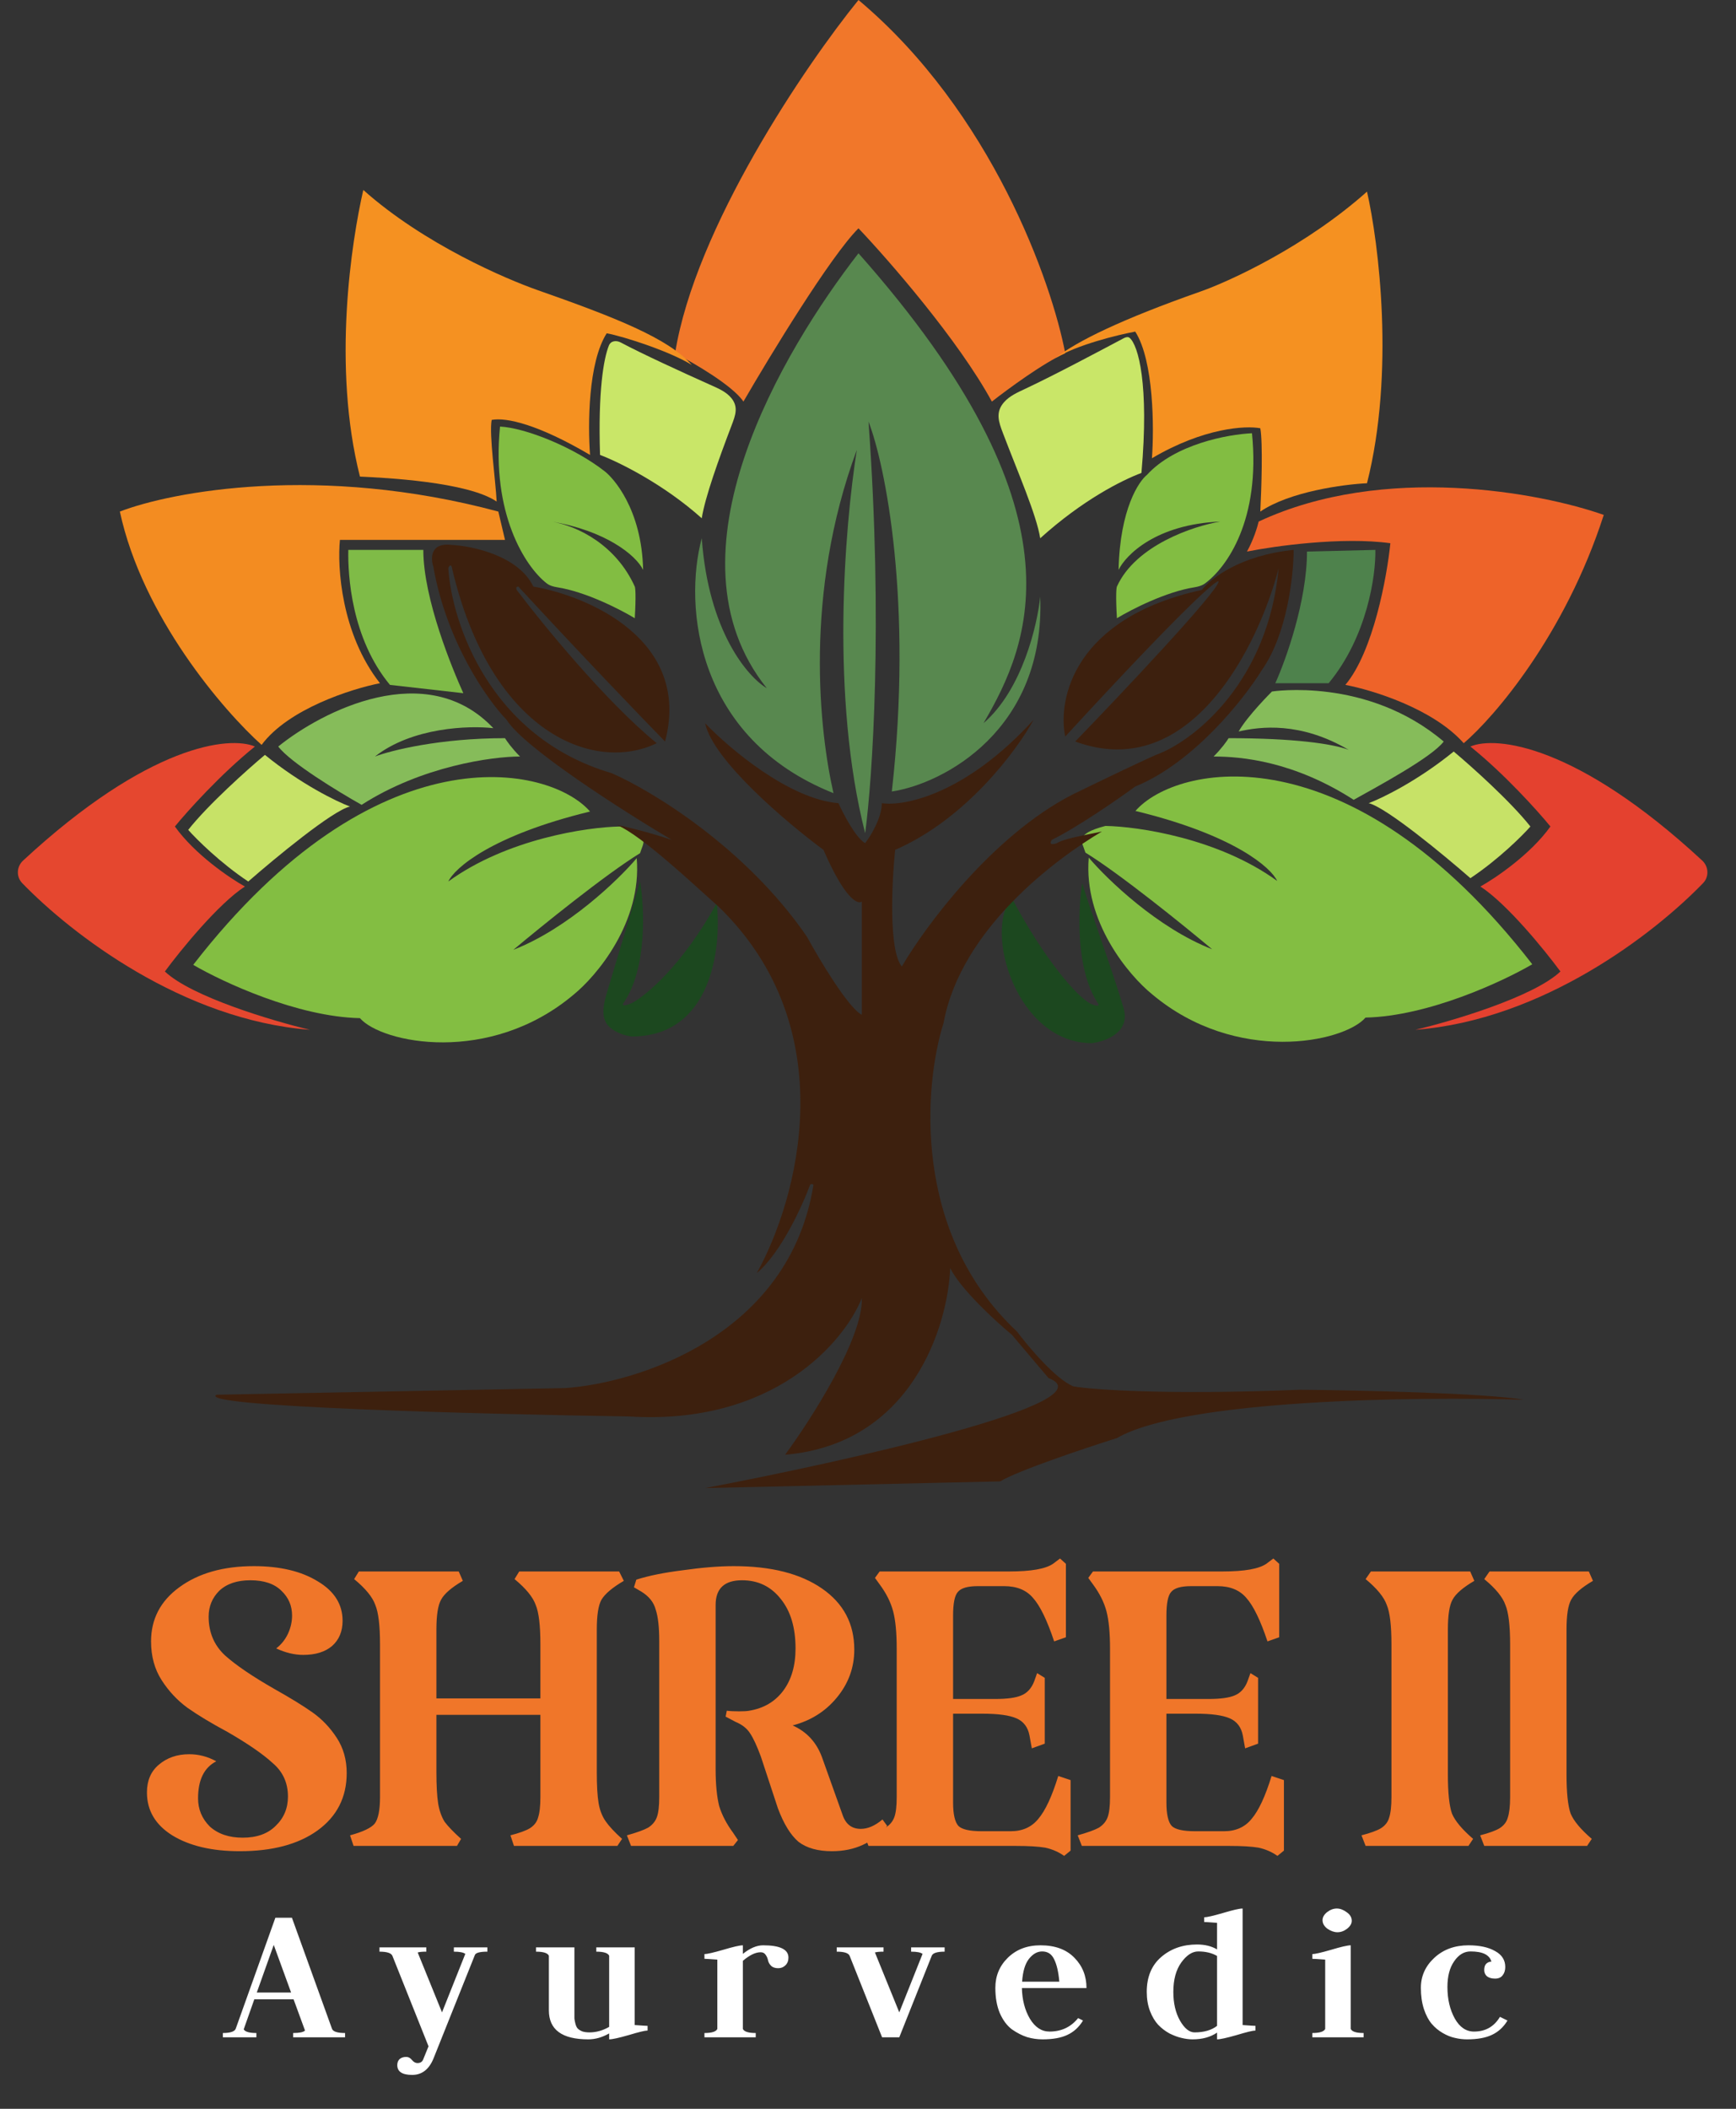 <svg width="70" height="85" viewBox="0 0 70 85" fill="none" xmlns="http://www.w3.org/2000/svg">
<rect x="0" y="0" width="70" height="85" fill="#333333" stroke="none"/>
<path d="M29.977 16.187C29.547 15.542 27.96 14.62 27.221 14.239C28.027 9.188 32.487 2.619 34.616 0C39.995 4.514 42.415 11.396 42.953 14.239C42.092 14.615 40.622 15.694 39.995 16.187C38.65 13.715 35.849 10.5 34.616 9.202C33.487 10.33 31.053 14.329 29.977 16.187Z" fill="#F1772A"/>
<path d="M48.398 11.754C45.239 12.865 43.423 13.747 42.549 14.441C43.41 13.903 45.059 13.5 45.776 13.366C46.529 14.548 46.538 17.262 46.449 18.471C48.546 17.235 50.236 17.15 50.819 17.262C50.926 17.853 50.864 19.747 50.819 20.62C52.002 19.814 54.18 19.523 55.121 19.478C56.251 15.018 55.592 9.784 55.121 7.724C52.647 9.927 49.608 11.329 48.398 11.754Z" fill="#F59121"/>
<path d="M21.659 11.687C24.819 12.798 26.952 13.635 27.893 14.71C27.032 14.172 25.181 13.568 24.464 13.434C23.711 14.616 23.702 17.128 23.792 18.337C21.694 17.101 20.408 16.814 19.825 16.926C19.718 17.517 19.982 19.344 20.027 20.217C18.851 19.416 15.495 19.256 14.531 19.211L14.514 19.21C13.385 14.75 14.178 9.717 14.649 7.657C17.123 9.86 20.449 11.262 21.659 11.687Z" fill="#F59121"/>
<path d="M6.648 39.158C7.724 40.179 10.996 41.151 12.497 41.509C7.373 41.112 2.888 37.656 0.897 35.598C0.647 35.34 0.667 34.931 0.931 34.687C5.989 30.001 9.257 29.655 10.279 30.09C8.88 31.218 7.545 32.71 7.052 33.314C7.858 34.443 9.27 35.397 9.875 35.733C8.8 36.431 7.276 38.307 6.648 39.158Z" fill="#E5472F"/>
<path d="M62.92 39.158C61.844 40.179 58.573 41.151 57.071 41.509C62.196 41.112 66.68 37.656 68.671 35.598C68.921 35.34 68.901 34.931 68.638 34.687C63.579 30.001 60.312 29.655 59.29 30.09C60.688 31.218 62.024 32.71 62.517 33.314C61.71 34.443 60.298 35.397 59.693 35.733C60.769 36.431 62.293 38.307 62.92 39.158Z" fill="#E4412F"/>
<path d="M4.833 20.62C5.747 24.866 9.024 28.659 10.548 30.025C11.623 28.574 14.178 27.763 15.321 27.539C13.761 25.551 13.595 22.86 13.707 21.762H20.363L20.094 20.62C12.887 18.686 6.917 19.814 4.833 20.62Z" fill="#F38C21"/>
<path d="M50.281 22.232C50.55 21.749 50.707 21.225 50.752 21.023C55.807 18.659 62.136 19.859 64.668 20.755C63.108 25.591 60.253 28.905 59.021 29.957C57.784 28.56 55.323 27.808 54.248 27.606C55.377 26.263 55.928 23.24 56.063 21.896C54.126 21.628 51.401 22.008 50.281 22.232Z" fill="#EE6329"/>
<path d="M25.137 40.434C26.105 39.037 25.988 36.583 25.809 35.531C25.627 36.166 24.953 38.41 24.492 39.943C24.34 40.447 24.189 41.053 24.583 41.403C24.853 41.643 25.234 41.751 25.473 41.778C28.7 41.778 29.103 38.195 28.901 36.404C27.503 38.93 26.033 40.143 25.473 40.434C25.096 40.596 25.092 40.502 25.137 40.434Z" fill="#1C481F"/>
<path d="M44.276 40.449C43.358 39.067 43.469 36.639 43.639 35.598C43.843 36.342 44.902 39.241 45.306 40.636C45.613 41.699 44.411 42.002 44.028 42.047C40.97 42.047 39.658 37.479 40.801 36.203C42.127 38.701 43.426 40.161 43.957 40.449C44.314 40.608 44.318 40.516 44.276 40.449Z" fill="#1C481F"/>
<path d="M34.549 18.134C32.398 23.937 33.047 29.508 33.608 31.97C28.068 29.767 27.557 24.448 28.297 21.694C28.565 25.455 30.157 27.291 30.919 27.739C26.616 22.366 31.591 14.104 34.616 10.209C43.867 20.633 41.547 25.925 39.658 29.149C41.218 27.806 41.832 25.186 41.944 24.045C42.159 29.418 38.045 31.59 35.961 31.903C36.821 24.273 35.692 18.716 35.02 16.992C35.611 25.106 35.176 31.433 34.885 33.582C33.487 28.102 34.056 21.268 34.549 18.134Z" fill="#58884F"/>
<path d="M7.791 38.89C15.186 29.351 22.156 30.829 23.792 32.71C19.812 33.677 18.324 34.994 18.077 35.531C20.444 33.811 23.68 33.337 25.002 33.314C26.279 33.65 25.943 33.941 25.809 34.389C24.41 35.249 21.82 37.345 20.699 38.285C22.904 37.425 24.935 35.464 25.674 34.591C25.89 37.17 24.061 39.337 23.12 40.099C19.731 42.947 15.388 42.047 14.514 41.039C11.986 40.985 8.979 39.584 7.791 38.89Z" fill="#83BE42"/>
<path d="M61.785 38.867C54.389 29.328 47.42 30.806 45.784 32.687C49.764 33.654 51.252 34.971 51.499 35.508C49.132 33.788 45.896 33.314 44.574 33.291C43.296 33.627 43.633 33.918 43.767 34.366C45.165 35.226 47.756 37.322 48.877 38.262C46.671 37.402 44.641 35.441 43.901 34.568C43.686 37.147 45.515 39.315 46.456 40.076C49.845 42.924 54.188 42.024 55.062 41.016C57.59 40.962 60.597 39.561 61.785 38.867Z" fill="#83BE42"/>
<path d="M58.617 30.292C57.165 31.474 55.727 32.173 55.189 32.374C55.888 32.536 58.214 34.457 59.29 35.397C60.419 34.645 61.374 33.695 61.71 33.315C60.903 32.294 59.312 30.874 58.617 30.292Z" fill="#C7E267"/>
<path d="M10.682 30.427C12.134 31.609 13.573 32.308 14.111 32.509C13.412 32.67 11.085 34.592 10.01 35.532C8.88 34.78 7.926 33.83 7.589 33.45C8.396 32.428 9.987 31.009 10.682 30.427Z" fill="#C7E267"/>
<path d="M20.968 30.493C20.646 30.171 20.43 29.866 20.363 29.754C17.728 29.754 15.769 30.247 15.119 30.493C16.625 29.311 18.929 29.239 19.893 29.351C17.203 26.503 12.99 28.657 11.22 30.09C11.704 30.735 13.663 31.926 14.581 32.441C17.002 30.883 19.848 30.493 20.968 30.493Z" fill="#86BC5A"/>
<path d="M48.936 30.493C49.259 30.171 49.474 29.866 49.541 29.754C52.177 29.754 53.732 29.978 54.382 30.224C52.432 29.082 50.819 29.284 49.945 29.485C50.307 28.846 51.289 27.873 51.289 27.873C51.289 27.873 55.121 27.269 58.214 29.889C57.73 30.533 55.502 31.724 54.584 32.239C52.163 30.681 50.057 30.493 48.936 30.493Z" fill="#86BC5A"/>
<path d="M55.458 22.165L52.701 22.232C52.701 24.22 51.85 26.598 51.424 27.538H53.575C55.135 25.657 55.48 23.172 55.458 22.165Z" fill="#4E824C"/>
<path d="M14.045 22.165H17.069C17.069 24.153 18.257 27.001 18.683 27.941L15.724 27.606C14.165 25.725 14.022 23.172 14.045 22.165Z" fill="#7FBB47"/>
<path d="M22.784 55.95L8.732 56.218C7.872 56.702 19.444 57.002 25.338 57.092C31.201 57.468 34.056 54.069 34.751 52.323C34.804 53.935 32.711 57.203 31.658 58.636C36.767 58.206 38.224 53.442 38.314 51.114C38.744 51.973 40.151 53.263 40.801 53.8L42.28 55.547C44.808 56.514 34.101 58.905 28.431 59.98L40.331 59.711C41.03 59.281 43.76 58.368 45.037 57.965C47.726 56.406 57.094 56.285 61.441 56.42C59.881 56.151 54.785 56.039 52.432 56.017C47.054 56.232 44.096 56.017 43.289 55.883C42.59 55.614 41.474 54.293 41.003 53.666C36.754 49.69 37.261 43.725 38.045 41.24C38.744 37.425 42.617 34.591 44.432 33.516C43.679 33.677 42.886 33.807 42.617 33.986C42.294 34.094 42.348 33.942 42.415 33.852C43.491 33.315 45.104 32.195 45.776 31.703C48.143 30.735 50.169 28.165 50.886 27.001C51.908 25.55 52.163 23.173 52.163 22.165C50.012 22.38 48.802 23.329 48.466 23.777C43.302 24.905 42.639 28.188 42.953 29.688C47.847 24.368 49.115 23.307 49.138 23.441C49.084 23.871 45.261 27.919 43.356 29.889C48.035 31.609 50.774 25.949 51.558 22.904C51.128 27.471 48.197 29.777 46.785 30.359C46.462 30.467 44.275 31.524 43.222 32.038C39.995 33.704 37.305 37.345 36.364 38.957C35.826 38.312 35.961 35.553 36.095 34.255C38.946 33.019 41.003 30.247 41.675 29.016C38.932 32.025 36.454 32.509 35.557 32.374C35.557 32.965 35.109 33.695 34.885 33.986C34.508 33.771 34.011 32.822 33.809 32.374C31.819 32.213 29.395 30.158 28.431 29.15C28.754 30.655 31.748 33.18 33.204 34.255C34.065 36.243 34.594 36.471 34.751 36.337V40.904C34.213 40.636 33.047 38.688 32.532 37.748C30.058 34.148 26.257 31.859 24.666 31.165C19.718 29.715 18.212 25.053 18.077 22.904C18.131 22.743 18.189 22.792 18.212 22.837C19.772 29.607 23.994 31.165 26.481 29.956C24.437 28.291 21.865 25.143 20.834 23.777C20.78 23.67 20.856 23.643 20.901 23.643C23.429 26.383 25.898 28.949 26.817 29.889C27.893 25.805 23.725 24.023 21.506 23.643C20.915 22.407 19.063 22.008 18.212 21.964C17.351 21.856 17.36 22.501 17.472 22.837C18.01 25.899 19.669 28.232 20.43 29.016C21.13 30.144 25.159 32.71 27.086 33.852C26.118 33.53 25.204 33.315 24.868 33.248C25.89 33.677 28.005 35.688 28.969 36.539C34.078 41.482 32.151 48.382 30.515 51.315C31.483 50.509 32.353 48.606 32.666 47.755C32.72 47.702 32.779 47.733 32.801 47.755C31.833 53.827 25.719 55.748 22.784 55.95Z" fill="#3D200E"/>
<path d="M48.163 23.672C47.017 23.851 45.624 24.563 45.037 24.919C44.983 24.006 45.014 23.688 45.037 23.643C45.79 21.977 48.13 21.202 49.205 21.023C46.623 21.131 45.395 22.366 45.104 22.971C45.158 20.499 45.933 19.389 46.247 19.142C47.377 17.906 49.496 17.508 50.483 17.463C50.832 20.951 49.474 22.86 48.595 23.512C48.47 23.605 48.318 23.648 48.163 23.672Z" fill="#82BD42"/>
<path d="M22.47 23.672C23.616 23.851 25.009 24.563 25.596 24.919C25.65 24.006 25.619 23.688 25.596 23.643C24.843 21.977 23.31 21.202 22.235 21.023C24.397 21.383 25.641 22.367 25.932 22.971C25.878 20.499 24.711 19.254 24.397 19.008C23.12 18.005 21.148 17.239 20.162 17.194C19.812 20.685 21.163 22.826 22.04 23.51C22.163 23.606 22.315 23.648 22.47 23.672Z" fill="#82BD42"/>
<path d="M28.296 20.89C26.737 19.493 24.913 18.606 24.195 18.337C24.113 15.754 24.339 14.466 24.55 13.932C24.629 13.732 24.851 13.707 25.039 13.809C25.859 14.248 27.523 15.012 28.627 15.506C28.944 15.648 29.282 15.784 29.498 16.055C29.779 16.408 29.652 16.746 29.507 17.128C28.969 18.539 28.431 20.039 28.296 20.89Z" fill="#C9E668"/>
<path d="M41.944 21.696C43.664 20.144 45.236 19.36 46.026 19.062C46.343 15.48 45.896 13.917 45.552 13.621C45.486 13.564 45.393 13.59 45.315 13.631C44.195 14.224 42.579 15.087 41.359 15.663C41.044 15.812 40.71 15.953 40.482 16.216C40.129 16.623 40.272 17.01 40.438 17.45C41.032 19.017 41.796 20.751 41.944 21.696Z" fill="#C9E668"/>
<path d="M8.413 65.165C8.413 65.796 8.634 66.318 9.076 66.728C9.518 67.123 10.181 67.573 11.066 68.079C11.713 68.442 12.227 68.758 12.606 69.026C12.985 69.295 13.309 69.634 13.577 70.045C13.845 70.456 13.98 70.929 13.98 71.466C13.98 72.445 13.585 73.219 12.795 73.788C12.021 74.341 10.979 74.617 9.668 74.617C8.547 74.617 7.639 74.404 6.944 73.977C6.265 73.551 5.925 72.975 5.925 72.248C5.925 71.774 6.083 71.403 6.399 71.135C6.731 70.85 7.141 70.708 7.631 70.708C8.01 70.708 8.373 70.803 8.721 70.993C8.231 71.245 7.986 71.743 7.986 72.485C7.986 72.927 8.144 73.306 8.46 73.622C8.792 73.922 9.234 74.072 9.787 74.072C10.355 74.072 10.797 73.914 11.113 73.598C11.445 73.282 11.611 72.888 11.611 72.414C11.611 71.861 11.405 71.411 10.995 71.064C10.6 70.7 9.992 70.282 9.171 69.808C8.523 69.46 7.986 69.137 7.56 68.837C7.149 68.537 6.802 68.165 6.518 67.723C6.233 67.281 6.091 66.76 6.091 66.16C6.091 65.26 6.47 64.533 7.228 63.98C8.002 63.412 9.005 63.127 10.237 63.127C11.295 63.127 12.156 63.333 12.819 63.743C13.482 64.138 13.814 64.667 13.814 65.331C13.814 65.757 13.672 66.097 13.387 66.349C13.103 66.586 12.716 66.705 12.227 66.705C11.879 66.705 11.516 66.618 11.137 66.444C11.342 66.286 11.5 66.089 11.611 65.852C11.721 65.615 11.777 65.37 11.777 65.117C11.777 64.723 11.634 64.391 11.35 64.122C11.066 63.838 10.647 63.696 10.095 63.696C9.558 63.696 9.139 63.838 8.839 64.122C8.555 64.407 8.413 64.754 8.413 65.165ZM24.064 71.419C24.064 71.972 24.088 72.39 24.136 72.674C24.183 72.959 24.278 73.204 24.42 73.409C24.562 73.614 24.783 73.851 25.083 74.12L24.894 74.404H20.724L20.582 73.977C20.945 73.883 21.206 73.788 21.364 73.693C21.538 73.583 21.648 73.44 21.695 73.267C21.759 73.077 21.79 72.801 21.79 72.438V69.121H17.597V71.419C17.597 71.972 17.621 72.398 17.668 72.698C17.716 72.982 17.802 73.227 17.929 73.433C18.071 73.622 18.292 73.851 18.592 74.12L18.426 74.404H14.257L14.115 73.977C14.636 73.835 14.967 73.677 15.11 73.504C15.252 73.314 15.323 72.959 15.323 72.438V66.278C15.323 65.52 15.26 64.991 15.133 64.691C15.023 64.375 14.739 64.028 14.28 63.649L14.47 63.341H18.497L18.663 63.72C18.205 63.988 17.913 64.241 17.787 64.478C17.66 64.699 17.597 65.102 17.597 65.686V68.458H21.79V66.278C21.79 65.52 21.727 64.991 21.601 64.691C21.49 64.375 21.206 64.028 20.748 63.649L20.937 63.341H24.965L25.154 63.72C24.696 63.988 24.396 64.241 24.254 64.478C24.128 64.699 24.064 65.102 24.064 65.686V71.419ZM35.774 73.598C35.205 74.278 34.463 74.617 33.547 74.617C32.978 74.617 32.528 74.491 32.197 74.238C31.881 73.969 31.604 73.519 31.367 72.888L30.68 70.803C30.522 70.376 30.38 70.069 30.254 69.879C30.128 69.674 29.93 69.516 29.662 69.405L29.259 69.192L29.306 68.955C29.433 68.971 29.599 68.979 29.804 68.979C29.993 68.979 30.128 68.971 30.206 68.955C30.791 68.86 31.249 68.592 31.581 68.15C31.912 67.707 32.078 67.139 32.078 66.444C32.078 65.607 31.881 64.944 31.486 64.454C31.091 63.949 30.57 63.696 29.922 63.696C29.212 63.696 28.856 64.028 28.856 64.691V71.3C28.856 71.916 28.904 72.414 28.998 72.793C29.109 73.156 29.298 73.519 29.567 73.883L29.756 74.167L29.567 74.404H25.445L25.279 73.977C25.674 73.867 25.958 73.764 26.132 73.669C26.306 73.559 26.424 73.417 26.487 73.243C26.55 73.069 26.582 72.801 26.582 72.438V66.136C26.582 65.583 26.535 65.165 26.44 64.88C26.361 64.58 26.163 64.336 25.848 64.146L25.563 63.98L25.658 63.672C26.148 63.514 26.771 63.388 27.53 63.293C28.303 63.183 28.991 63.127 29.591 63.127C31.091 63.127 32.276 63.428 33.144 64.028C34.013 64.628 34.447 65.449 34.447 66.491C34.447 67.218 34.21 67.865 33.736 68.434C33.278 68.987 32.686 69.358 31.96 69.547C32.528 69.8 32.923 70.227 33.144 70.827L33.973 73.148C34.1 73.527 34.344 73.717 34.708 73.717C34.992 73.717 35.284 73.591 35.584 73.338L35.774 73.598ZM36.157 66.444C36.157 65.812 36.11 65.315 36.015 64.952C35.92 64.588 35.739 64.225 35.47 63.862L35.281 63.601L35.47 63.341H40.706C41.574 63.341 42.159 63.238 42.459 63.033L42.743 62.819L42.98 63.033V65.994L42.506 66.16C42.222 65.307 41.938 64.723 41.653 64.407C41.385 64.091 40.998 63.933 40.492 63.933H39.426C39.016 63.933 38.747 64.012 38.621 64.17C38.495 64.312 38.431 64.628 38.431 65.117V68.481H40.137C40.611 68.481 40.958 68.434 41.179 68.339C41.416 68.245 41.59 68.055 41.701 67.771L41.819 67.439L42.127 67.629V70.282L41.606 70.471L41.511 69.95C41.448 69.618 41.274 69.389 40.99 69.263C40.706 69.137 40.248 69.074 39.616 69.074H38.431V72.651C38.431 73.125 38.503 73.44 38.645 73.598C38.787 73.74 39.103 73.812 39.592 73.812H40.753C41.227 73.812 41.598 73.646 41.867 73.314C42.151 72.982 42.419 72.406 42.672 71.585L43.169 71.751V74.593L42.909 74.806C42.688 74.649 42.435 74.538 42.151 74.475C41.867 74.427 41.472 74.404 40.966 74.404H35.02L34.854 73.977C35.249 73.867 35.533 73.764 35.707 73.669C35.881 73.559 35.999 73.417 36.062 73.243C36.126 73.069 36.157 72.801 36.157 72.438V66.444ZM44.759 66.444C44.759 65.812 44.711 65.315 44.617 64.952C44.522 64.588 44.34 64.225 44.072 63.862L43.882 63.601L44.072 63.341H49.307C50.176 63.341 50.76 63.238 51.06 63.033L51.344 62.819L51.581 63.033V65.994L51.108 66.16C50.823 65.307 50.539 64.723 50.255 64.407C49.986 64.091 49.599 63.933 49.094 63.933H48.028C47.617 63.933 47.349 64.012 47.222 64.17C47.096 64.312 47.033 64.628 47.033 65.117V68.481H48.739C49.212 68.481 49.56 68.434 49.781 68.339C50.018 68.245 50.192 68.055 50.302 67.771L50.421 67.439L50.729 67.629V70.282L50.207 70.471L50.113 69.95C50.049 69.618 49.876 69.389 49.591 69.263C49.307 69.137 48.849 69.074 48.217 69.074H47.033V72.651C47.033 73.125 47.104 73.44 47.246 73.598C47.388 73.74 47.704 73.812 48.194 73.812H49.355C49.828 73.812 50.2 73.646 50.468 73.314C50.752 72.982 51.021 72.406 51.273 71.585L51.771 71.751V74.593L51.51 74.806C51.289 74.649 51.036 74.538 50.752 74.475C50.468 74.427 50.073 74.404 49.568 74.404H43.622L43.456 73.977C43.851 73.867 44.135 73.764 44.309 73.669C44.482 73.559 44.601 73.417 44.664 73.243C44.727 73.069 44.759 72.801 44.759 72.438V66.444ZM54.899 73.977C55.263 73.883 55.523 73.788 55.681 73.693C55.855 73.583 55.965 73.44 56.013 73.267C56.076 73.077 56.107 72.801 56.107 72.438V66.278C56.107 65.52 56.044 64.991 55.918 64.691C55.807 64.375 55.523 64.028 55.065 63.649L55.278 63.341H59.282L59.448 63.72C58.99 63.988 58.697 64.241 58.571 64.478C58.445 64.699 58.382 65.102 58.382 65.686V71.514C58.382 72.256 58.437 72.785 58.547 73.101C58.674 73.401 58.958 73.74 59.4 74.12L59.211 74.404H55.065L54.899 73.977ZM59.684 73.977C60.047 73.883 60.307 73.788 60.465 73.693C60.639 73.583 60.749 73.44 60.797 73.267C60.86 73.077 60.892 72.801 60.892 72.438V66.278C60.892 65.52 60.828 64.991 60.702 64.691C60.592 64.375 60.307 64.028 59.849 63.649L60.062 63.341H64.066L64.232 63.72C63.774 63.988 63.482 64.241 63.355 64.478C63.229 64.699 63.166 65.102 63.166 65.686V71.514C63.166 72.256 63.221 72.785 63.332 73.101C63.458 73.401 63.742 73.74 64.184 74.12L63.995 74.404H59.849L59.684 73.977Z" fill="#F07629"/>
<path d="M11.821 82.118V81.945C12.073 81.945 12.233 81.912 12.299 81.846L11.837 80.585H10.255L9.827 81.797C9.882 81.896 10.052 81.945 10.338 81.945V82.118H8.986V81.945C9.288 81.945 9.461 81.887 9.505 81.772L11.104 77.298H11.771L13.386 81.772C13.425 81.887 13.601 81.945 13.914 81.945V82.118H11.821ZM11.038 78.394L10.354 80.314H11.738L11.038 78.394ZM17.189 78.493V78.666C17.029 78.666 16.914 78.677 16.843 78.699L17.823 81.113L18.762 78.756C18.686 78.696 18.532 78.666 18.301 78.666V78.493H19.652V78.666C19.356 78.666 19.188 78.71 19.15 78.797L17.485 82.959C17.304 83.409 17.016 83.634 16.62 83.634C16.219 83.634 16.019 83.502 16.019 83.239C16.019 83.14 16.049 83.06 16.109 83C16.175 82.939 16.266 82.909 16.381 82.909C16.469 82.909 16.546 82.95 16.612 83.033C16.678 83.115 16.752 83.156 16.834 83.156C16.95 83.156 17.027 83.107 17.065 83.008L17.279 82.481L15.821 78.83C15.771 78.721 15.598 78.666 15.302 78.666V78.493H17.189ZM25.593 81.624C25.889 81.646 26.062 81.657 26.112 81.657V81.846C26.007 81.846 25.755 81.907 25.354 82.028C24.953 82.143 24.689 82.201 24.563 82.201V81.962C24.282 82.121 24.002 82.201 23.722 82.201C22.662 82.201 22.132 81.811 22.132 81.031V78.83C22.082 78.721 21.909 78.666 21.613 78.666V78.493H23.162V81.088C23.162 81.204 23.162 81.294 23.162 81.36C23.167 81.421 23.181 81.492 23.203 81.574C23.225 81.657 23.255 81.72 23.294 81.764C23.338 81.808 23.398 81.846 23.475 81.879C23.557 81.907 23.656 81.92 23.771 81.92C24.041 81.92 24.304 81.846 24.563 81.698V78.83C24.513 78.721 24.34 78.666 24.044 78.666V78.493H25.593V81.624ZM28.405 82.118V81.945C28.702 81.945 28.875 81.89 28.924 81.78V78.987C28.627 78.965 28.454 78.954 28.405 78.954V78.764C28.509 78.764 28.762 78.707 29.163 78.591C29.564 78.471 29.828 78.41 29.954 78.41V78.756C30.24 78.526 30.512 78.41 30.77 78.41C31.451 78.41 31.792 78.575 31.792 78.905C31.792 79.036 31.75 79.141 31.668 79.218C31.591 79.295 31.495 79.333 31.38 79.333C31.253 79.333 31.157 79.3 31.091 79.234C31.025 79.168 30.984 79.094 30.968 79.012C30.951 78.929 30.918 78.855 30.869 78.789C30.825 78.723 30.759 78.69 30.671 78.69C30.462 78.69 30.223 78.806 29.954 79.036V81.78C30.003 81.89 30.177 81.945 30.473 81.945V82.118H28.405ZM35.568 82.118L34.258 78.83C34.209 78.721 34.036 78.666 33.739 78.666V78.493H35.626V78.666C35.467 78.666 35.351 78.677 35.28 78.699L36.261 81.113L37.2 78.756C37.123 78.696 36.969 78.666 36.739 78.666V78.493H38.09V78.666C37.788 78.666 37.615 78.721 37.571 78.83L36.261 82.118H35.568ZM41.206 80.132C41.217 80.61 41.324 81.022 41.527 81.368C41.736 81.714 42 81.887 42.318 81.887C42.796 81.887 43.181 81.706 43.472 81.344L43.67 81.442C43.51 81.706 43.302 81.898 43.043 82.019C42.791 82.14 42.456 82.201 42.038 82.201C41.824 82.201 41.615 82.17 41.412 82.11C41.209 82.044 41.005 81.94 40.802 81.797C40.604 81.648 40.442 81.431 40.316 81.146C40.195 80.86 40.135 80.52 40.135 80.124C40.135 79.646 40.302 79.242 40.637 78.913C40.978 78.578 41.417 78.41 41.956 78.41C42.544 78.41 42.999 78.578 43.324 78.913C43.648 79.242 43.81 79.649 43.81 80.132H41.206ZM41.214 79.877H42.714C42.681 79.487 42.612 79.188 42.508 78.979C42.409 78.764 42.247 78.657 42.022 78.657C41.824 78.657 41.645 78.759 41.486 78.962C41.332 79.16 41.242 79.465 41.214 79.877ZM49.075 78.575V77.504C48.778 77.482 48.605 77.471 48.556 77.471V77.281C48.66 77.281 48.913 77.224 49.314 77.108C49.715 76.987 49.978 76.927 50.105 76.927V81.624C50.401 81.646 50.575 81.657 50.624 81.657V81.846C50.52 81.846 50.267 81.907 49.866 82.028C49.465 82.143 49.201 82.201 49.075 82.201V81.929C48.811 82.11 48.481 82.201 48.086 82.201C47.943 82.201 47.795 82.181 47.641 82.143C47.493 82.11 47.331 82.049 47.155 81.962C46.985 81.868 46.834 81.753 46.702 81.615C46.57 81.473 46.46 81.289 46.372 81.064C46.284 80.833 46.24 80.575 46.24 80.289C46.24 79.685 46.435 79.215 46.825 78.88C47.215 78.545 47.696 78.377 48.267 78.377C48.58 78.377 48.85 78.443 49.075 78.575ZM49.075 78.839C48.866 78.718 48.613 78.657 48.317 78.657C48.075 78.657 47.847 78.806 47.633 79.102C47.419 79.399 47.312 79.794 47.312 80.289C47.312 80.745 47.402 81.132 47.583 81.451C47.765 81.764 47.96 81.92 48.168 81.92C48.547 81.92 48.85 81.832 49.075 81.657V78.839ZM52.916 82.118V81.945C53.212 81.945 53.386 81.89 53.435 81.78V78.987C53.149 78.965 52.976 78.954 52.916 78.954V78.764C53.02 78.764 53.273 78.707 53.674 78.591C54.075 78.471 54.339 78.41 54.465 78.41V81.78C54.514 81.89 54.687 81.945 54.984 81.945V82.118H52.916ZM53.929 77.883C53.797 77.883 53.663 77.836 53.526 77.743C53.394 77.644 53.328 77.528 53.328 77.397C53.328 77.281 53.388 77.174 53.509 77.075C53.636 76.977 53.767 76.927 53.905 76.927C54.036 76.927 54.168 76.977 54.3 77.075C54.438 77.169 54.506 77.284 54.506 77.421C54.506 77.537 54.443 77.644 54.317 77.743C54.196 77.836 54.067 77.883 53.929 77.883ZM59.295 78.657C59.037 78.657 58.817 78.789 58.636 79.053C58.455 79.311 58.364 79.657 58.364 80.091C58.364 80.58 58.463 81.003 58.66 81.36C58.858 81.712 59.117 81.887 59.435 81.887C59.897 81.887 60.245 81.69 60.482 81.294L60.786 81.442C60.627 81.706 60.418 81.898 60.16 82.019C59.907 82.14 59.572 82.201 59.155 82.201C58.99 82.201 58.828 82.181 58.669 82.143C58.51 82.11 58.345 82.044 58.174 81.945C58.004 81.846 57.856 81.723 57.729 81.574C57.603 81.426 57.499 81.228 57.416 80.981C57.334 80.728 57.293 80.443 57.293 80.124C57.293 79.652 57.474 79.248 57.837 78.913C58.199 78.578 58.658 78.41 59.213 78.41C59.658 78.41 60.015 78.487 60.284 78.641C60.559 78.789 60.696 79.004 60.696 79.284C60.696 79.421 60.66 79.534 60.589 79.621C60.523 79.709 60.421 79.753 60.284 79.753C60.152 79.753 60.045 79.723 59.962 79.663C59.886 79.597 59.847 79.512 59.847 79.407C59.847 79.292 59.875 79.207 59.929 79.152C59.99 79.097 60.059 79.069 60.136 79.069C60.064 78.795 59.784 78.657 59.295 78.657Z" fill="white"/>
</svg>
